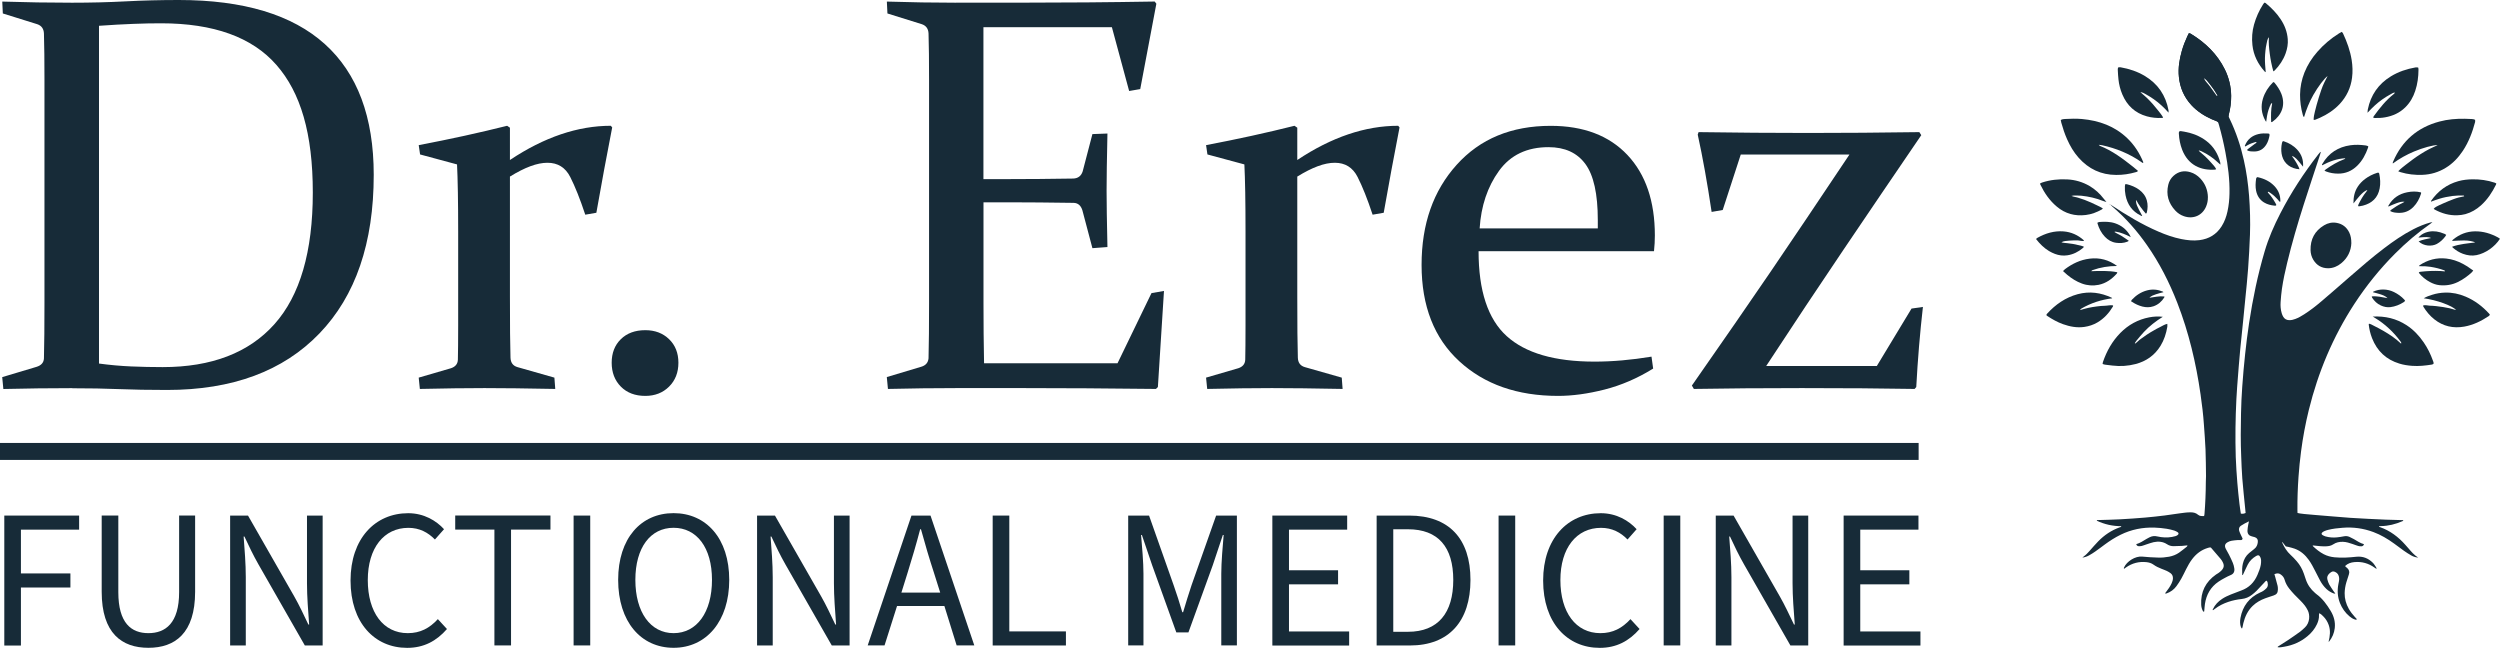 <svg width="250" height="65" viewBox="0 0 250 65" fill="none" xmlns="http://www.w3.org/2000/svg">
<path d="M191.863 44.295H0V45.992H191.863V44.295Z" fill="#172B38"/>
<path d="M7.23 38.815C4.986 38.815 2.692 38.843 0.335 38.9L0.221 37.712L3.643 36.688C4.127 36.541 4.377 36.258 4.394 35.834C4.411 35.099 4.428 34.273 4.434 33.363C4.446 32.452 4.446 31.445 4.446 30.337V7.941C4.446 7.002 4.446 6.153 4.434 5.401C4.423 4.649 4.411 3.965 4.394 3.359C4.377 2.879 4.155 2.568 3.728 2.421L0.283 1.346L0.226 0.158C2.618 0.232 4.941 0.271 7.201 0.271C9.052 0.271 10.84 0.226 12.565 0.136C14.285 0.045 16.055 0 17.872 0C24.351 0 29.225 1.47 32.482 4.406C35.739 7.341 37.373 11.702 37.373 17.482C37.373 24.291 35.563 29.585 31.941 33.346C28.32 37.112 23.241 38.996 16.704 38.996C14.905 38.996 13.305 38.968 11.899 38.911C10.492 38.854 8.938 38.826 7.23 38.826V38.815ZM9.9 36.355C10.993 36.502 12.064 36.598 13.112 36.643C14.159 36.688 15.213 36.711 16.266 36.711C21.157 36.711 24.887 35.28 27.443 32.418C30 29.556 31.281 25.168 31.281 19.258C31.281 13.347 30.068 9.258 27.637 6.487C25.211 3.716 21.362 2.33 16.101 2.33C15.27 2.33 14.347 2.347 13.334 2.387C12.326 2.426 11.181 2.488 9.9 2.579V36.355Z" fill="#172B38"/>
<path d="M41.877 14.512C44.974 13.924 47.924 13.279 50.714 12.578L50.993 12.77V16C54.42 13.715 57.785 12.578 61.082 12.578L61.219 12.742C60.684 15.485 60.154 18.33 59.636 21.276L58.526 21.469C58.008 19.902 57.507 18.647 57.023 17.697C56.538 16.746 55.781 16.277 54.745 16.277C53.709 16.277 52.49 16.735 50.993 17.657V29.613C50.993 32.486 51.01 34.539 51.05 35.772C51.067 36.27 51.3 36.581 51.744 36.711L55.44 37.763L55.525 38.894C52.633 38.837 50.275 38.809 48.447 38.809C46.62 38.809 44.468 38.837 41.985 38.894L41.871 37.763L45.094 36.824C45.538 36.677 45.771 36.394 45.788 35.97C45.806 35.178 45.817 34.047 45.817 32.571V23.154C45.817 20.151 45.777 17.917 45.703 16.441L42.008 15.445L41.871 14.507L41.877 14.512Z" fill="#172B38"/>
<path d="M64.533 33.018C65.495 33.018 66.287 33.317 66.907 33.917C67.528 34.516 67.841 35.303 67.841 36.275C67.841 37.248 67.528 38.045 66.907 38.662C66.287 39.278 65.495 39.59 64.533 39.59C63.514 39.59 62.7 39.284 62.085 38.662C61.475 38.045 61.168 37.248 61.168 36.275C61.168 35.303 61.475 34.511 62.085 33.917C62.694 33.317 63.514 33.018 64.533 33.018Z" fill="#172B38"/>
<path d="M95.559 0.266H102.318C106.468 0.266 110.853 0.232 115.47 0.153L115.636 0.373L114.024 8.908L112.914 9.1L111.189 2.72H98.343V17.911H100.871C102.802 17.911 104.948 17.894 107.322 17.855C107.806 17.838 108.12 17.595 108.268 17.137L109.241 13.409L110.744 13.353C110.688 15.932 110.659 17.838 110.659 19.071C110.659 20.304 110.688 22.147 110.744 24.704L109.241 24.817L108.239 21.033C108.091 20.552 107.801 20.304 107.379 20.287C104.971 20.253 102.79 20.23 100.848 20.23H98.349V30.28C98.349 32.322 98.366 34.341 98.406 36.326H111.752L115.146 29.313L116.398 29.093L115.789 38.702L115.596 38.894C110.796 38.837 106.366 38.809 102.306 38.809H95.69C93.446 38.809 91.146 38.837 88.794 38.894L88.681 37.706L92.103 36.682C92.564 36.552 92.814 36.27 92.854 35.828C92.871 35.093 92.888 34.267 92.894 33.357C92.906 32.446 92.906 31.44 92.906 30.331V7.94C92.906 7.002 92.906 6.153 92.894 5.401C92.883 4.649 92.871 3.965 92.854 3.359C92.837 2.879 92.615 2.568 92.188 2.421L88.743 1.346L88.686 0.158C91.078 0.232 93.378 0.271 95.582 0.271L95.559 0.266Z" fill="#172B38"/>
<path d="M120.612 14.512C123.71 13.924 126.659 13.279 129.449 12.578L129.728 12.77V16C133.156 13.715 136.521 12.578 139.818 12.578L139.954 12.742C139.419 15.485 138.89 18.33 138.371 21.276L137.261 21.469C136.743 19.902 136.242 18.647 135.758 17.697C135.274 16.746 134.517 16.277 133.48 16.277C132.444 16.277 131.226 16.735 129.728 17.657V29.613C129.728 32.486 129.745 34.539 129.785 35.772C129.802 36.27 130.036 36.581 130.48 36.711L134.175 37.763L134.26 38.894C131.368 38.837 129.011 38.809 127.183 38.809C125.355 38.809 123.203 38.837 120.72 38.894L120.606 37.763L123.829 36.824C124.273 36.677 124.507 36.394 124.524 35.97C124.541 35.178 124.552 34.047 124.552 32.571V23.154C124.552 20.151 124.512 17.917 124.438 16.441L120.743 15.445L120.606 14.507L120.612 14.512Z" fill="#172B38"/>
<path d="M165.315 36.858C163.738 37.836 162.115 38.532 160.452 38.956C158.784 39.38 157.235 39.59 155.812 39.59C151.735 39.59 148.438 38.436 145.927 36.123C143.416 33.815 142.158 30.603 142.158 26.497C142.158 22.391 143.331 19.071 145.671 16.475C148.011 13.879 151.143 12.584 155.066 12.584C158.351 12.584 160.908 13.556 162.741 15.496C164.569 17.436 165.486 20.123 165.486 23.544C165.486 24.059 165.457 24.585 165.4 25.117H147.857C147.857 29.076 148.791 31.904 150.664 33.606C152.538 35.308 155.464 36.162 159.45 36.162C161.227 36.162 163.128 35.998 165.15 35.664L165.315 36.852V36.858ZM159.78 22.832V22.006C159.78 19.393 159.365 17.521 158.539 16.401C157.713 15.276 156.484 14.716 154.849 14.716C152.691 14.716 151.04 15.508 149.896 17.091C148.751 18.675 148.108 20.592 147.965 22.837H159.78V22.832Z" fill="#172B38"/>
<path d="M169.181 38.566C172.329 34.058 174.954 30.264 177.05 27.187C179.145 24.11 181.776 20.202 184.947 15.451H174.077L172.272 21L171.162 21.192C170.735 18.319 170.274 15.745 169.773 13.46L169.858 13.212C173.639 13.268 177.289 13.296 180.813 13.296C184.338 13.296 188.079 13.268 191.933 13.212L192.127 13.517C189.44 17.459 186.86 21.248 184.4 24.896C181.935 28.544 179.339 32.447 176.617 36.603H187.68L191.153 30.857L192.292 30.693C191.996 33.289 191.774 35.959 191.626 38.702L191.461 38.894C188.255 38.837 184.492 38.809 180.176 38.809C176.247 38.809 172.648 38.837 169.386 38.894L169.192 38.56L169.181 38.566Z" fill="#172B38"/>
<path d="M0.43 51.557H7.912V52.965H2.092V57.343H7.041V58.751H2.092V64.554H0.43V51.568V51.557Z" fill="#172B38"/>
<path d="M10.169 59.175V51.551H11.832V59.215C11.832 62.325 13.138 63.315 14.841 63.315C16.543 63.315 17.912 62.325 17.912 59.215V51.551H19.512V59.175C19.512 63.332 17.493 64.78 14.841 64.78C12.188 64.78 10.169 63.332 10.169 59.175Z" fill="#172B38"/>
<path d="M23.018 51.557H24.8L29.432 59.656C29.93 60.527 30.382 61.5 30.834 62.45H30.914C30.817 61.104 30.699 59.679 30.699 58.333V51.563H32.265V64.548H30.484L25.852 56.449C25.354 55.578 24.885 54.605 24.444 53.655H24.364C24.46 54.962 24.579 56.364 24.579 57.716V64.548H23.013V51.563L23.018 51.557Z" fill="#172B38"/>
<path d="M35.054 58.05C35.054 53.87 37.508 51.32 40.817 51.32C42.4 51.32 43.628 52.072 44.403 52.92L43.492 53.95C42.796 53.237 41.948 52.784 40.839 52.784C38.402 52.784 36.779 54.786 36.779 58.01C36.779 61.234 38.323 63.315 40.777 63.315C42.027 63.315 42.955 62.818 43.786 61.913L44.697 62.902C43.645 64.107 42.378 64.786 40.715 64.786C37.469 64.786 35.054 62.292 35.054 58.056V58.05Z" fill="#172B38"/>
<path d="M49.441 52.959H45.522V51.551H55.046V52.959H51.104V64.542H49.441V52.959Z" fill="#172B38"/>
<path d="M57.36 51.557H59.023V64.543H57.36V51.557Z" fill="#172B38"/>
<path d="M61.816 57.987C61.816 53.831 64.096 51.314 67.359 51.314C70.622 51.314 72.924 53.847 72.924 57.987C72.924 62.127 70.628 64.78 67.359 64.78C64.09 64.78 61.816 62.167 61.816 57.987ZM71.199 57.987C71.199 54.758 69.672 52.779 67.359 52.779C65.046 52.779 63.536 54.758 63.536 57.987C63.536 61.217 65.04 63.315 67.359 63.315C69.678 63.315 71.199 61.239 71.199 57.987Z" fill="#172B38"/>
<path d="M75.712 51.557H77.494L82.126 59.656C82.623 60.527 83.076 61.5 83.528 62.45H83.608C83.511 61.104 83.393 59.679 83.393 58.333V51.563H84.959V64.548H83.178L78.546 56.449C78.048 55.578 77.579 54.605 77.137 53.655H77.058C77.154 54.962 77.273 56.364 77.273 57.716V64.548H75.707V51.563L75.712 51.557Z" fill="#172B38"/>
<path d="M91.152 51.557H93.052L97.43 64.543H95.665L94.438 60.6H89.704L88.454 64.543H86.769L91.147 51.557H91.152ZM90.14 59.26H94.02L93.403 57.303C92.928 55.855 92.51 54.43 92.097 52.926H92.017C91.622 54.43 91.203 55.855 90.751 57.303L90.14 59.26Z" fill="#172B38"/>
<path d="M99.268 51.557H100.931V63.14H106.592V64.548H99.268V51.563V51.557Z" fill="#172B38"/>
<path d="M112.825 51.557H114.906L117.36 58.508C117.677 59.419 117.954 60.25 118.231 61.223H118.31C118.605 60.255 118.848 59.419 119.159 58.508L121.613 51.557H123.689V64.543H122.128V57.377C122.128 56.229 122.269 54.623 122.366 53.497H122.286L121.274 56.529L118.842 63.242H117.632L115.217 56.529L114.188 53.497H114.108C114.204 54.628 114.346 56.229 114.346 57.377V64.543H112.819V51.557H112.825Z" fill="#172B38"/>
<path d="M127.235 51.557H134.717V52.965H128.898V57.026H133.807V58.434H128.898V63.146H134.915V64.554H127.235V51.568V51.557Z" fill="#172B38"/>
<path d="M137.664 51.557H140.91C144.909 51.557 147.047 53.876 147.047 57.993C147.047 62.111 144.909 64.548 140.99 64.548H137.664V51.563V51.557ZM140.792 63.179C143.823 63.179 145.327 61.279 145.327 57.993C145.327 54.707 143.823 52.926 140.792 52.926H139.327V63.179H140.792Z" fill="#172B38"/>
<path d="M149.858 51.557H151.521V64.543H149.858V51.557Z" fill="#172B38"/>
<path d="M154.314 58.05C154.314 53.87 156.769 51.32 160.078 51.32C161.661 51.32 162.888 52.072 163.663 52.92L162.753 53.95C162.063 53.237 161.209 52.784 160.1 52.784C157.663 52.784 156.039 54.786 156.039 58.01C156.039 61.234 157.583 63.315 160.038 63.315C161.288 63.315 162.215 62.818 163.047 61.913L163.957 62.902C162.905 64.107 161.639 64.786 159.976 64.786C156.729 64.786 154.314 62.292 154.314 58.056V58.05Z" fill="#172B38"/>
<path d="M166.367 51.557H168.029V64.543H166.367V51.557Z" fill="#172B38"/>
<path d="M171.576 51.557H173.357L177.989 59.656C178.487 60.527 178.939 61.5 179.397 62.45H179.477C179.375 61.104 179.256 59.679 179.256 58.333V51.563H180.823V64.548H179.041L174.409 56.449C173.911 55.578 173.436 54.605 173.001 53.655H172.922C173.024 54.962 173.142 56.364 173.142 57.716V64.548H171.576V51.563V51.557Z" fill="#172B38"/>
<path d="M184.363 51.557H191.846V52.965H186.026V57.026H190.935V58.434H186.026V63.146H192.044V64.554H184.363V51.568V51.557Z" fill="#172B38"/>
<g clip-path="url(#clip0_235_2)">
<path d="M230.105 45.144C230.287 43.745 230.546 42.361 230.882 40.994C231.813 37.215 233.298 33.678 235.423 30.413C236.617 28.583 237.98 26.889 239.524 25.345C240.609 24.26 241.776 23.261 243.038 22.38C243.097 22.339 243.147 22.289 243.243 22.212C243.152 22.225 243.111 22.23 243.07 22.239C242.462 22.402 241.88 22.643 241.317 22.934C240.286 23.465 239.337 24.123 238.415 24.823C237.217 25.731 236.081 26.716 234.946 27.706C234.033 28.501 233.125 29.296 232.203 30.081C231.636 30.567 231.05 31.026 230.419 31.43C230.137 31.612 229.846 31.78 229.529 31.898C229.333 31.975 229.129 32.02 228.916 32.016C228.666 32.011 228.466 31.902 228.334 31.694C228.266 31.58 228.207 31.453 228.171 31.321C228.062 30.953 228.035 30.572 228.062 30.195C228.094 29.754 228.13 29.314 228.193 28.878C228.321 28.006 228.507 27.143 228.716 26.285C229.188 24.332 229.751 22.407 230.36 20.495C230.895 18.815 231.459 17.139 232.008 15.464C232.035 15.377 232.058 15.287 232.085 15.187C232.049 15.205 232.026 15.205 232.013 15.218C231.949 15.291 231.89 15.364 231.831 15.436C230.387 17.294 229.106 19.255 228.03 21.344C227.403 22.561 226.854 23.81 226.468 25.127C225.773 27.479 225.278 29.877 224.91 32.297C224.756 33.328 224.624 34.359 224.515 35.395C224.397 36.48 224.302 37.57 224.225 38.66C224.161 39.554 224.12 40.444 224.102 41.339C224.07 42.769 224.057 44.2 224.12 45.63C224.152 46.366 224.17 47.106 224.229 47.837C224.306 48.836 224.42 49.826 224.515 50.821C224.529 50.98 224.542 51.134 224.561 51.297C224.402 51.37 224.256 51.397 224.084 51.361C224.034 51.02 223.979 50.689 223.943 50.357C223.866 49.667 223.789 48.977 223.734 48.287C223.671 47.428 223.602 46.57 223.575 45.707C223.516 43.773 223.543 41.838 223.639 39.904C223.661 39.495 223.684 39.086 223.716 38.678C223.766 37.996 223.82 37.315 223.875 36.634C223.925 36.062 223.97 35.485 224.025 34.909C224.116 33.978 224.215 33.047 224.311 32.116C224.383 31.394 224.456 30.672 224.524 29.95C224.624 28.923 224.738 27.897 224.81 26.871C224.892 25.74 224.956 24.605 224.997 23.47C225.042 22.166 225.006 20.863 224.906 19.56C224.81 18.365 224.647 17.18 224.383 16.009C224.066 14.587 223.607 13.216 222.976 11.903C222.958 11.867 222.939 11.826 222.921 11.79C222.858 11.667 222.853 11.558 222.885 11.431C223.044 10.827 223.121 10.219 223.117 9.592C223.107 8.661 222.894 7.78 222.485 6.949C221.722 5.401 220.528 4.256 219.07 3.371C219.02 3.343 218.957 3.334 218.889 3.316C218.83 3.434 218.78 3.534 218.73 3.639C218.512 4.106 218.326 4.588 218.185 5.083C217.94 5.936 217.799 6.804 217.89 7.698C217.999 8.77 218.403 9.705 219.129 10.5C219.702 11.122 220.396 11.572 221.159 11.917C221.323 11.99 221.486 12.058 221.654 12.117C221.768 12.158 221.827 12.23 221.854 12.339C221.863 12.38 221.872 12.421 221.886 12.462C221.89 12.476 221.895 12.494 221.9 12.507C222.154 13.406 222.367 14.306 222.54 15.223C222.799 16.585 222.98 17.961 222.949 19.355C222.939 19.959 222.876 20.554 222.749 21.14C222.635 21.667 222.454 22.171 222.163 22.629C221.645 23.447 220.896 23.892 219.942 24.015C219.329 24.092 218.725 24.024 218.126 23.905C217.34 23.747 216.591 23.483 215.855 23.165C214.189 22.448 212.64 21.512 211.133 20.513C211.11 20.5 211.092 20.477 211.078 20.454C211.078 20.482 211.078 20.504 211.087 20.518C211.142 20.581 211.205 20.636 211.269 20.69C212.577 21.812 213.707 23.093 214.693 24.505C215.951 26.303 216.941 28.251 217.735 30.295C218.884 33.251 219.606 36.312 220.056 39.441C220.201 40.449 220.324 41.461 220.392 42.479C220.446 43.296 220.519 44.113 220.551 44.931C220.587 45.821 220.587 46.715 220.601 47.61C220.601 47.81 220.583 48.01 220.583 48.209C220.578 49.286 220.533 50.353 220.446 51.425C220.437 51.484 220.424 51.543 220.41 51.606C220.188 51.611 219.974 51.624 219.802 51.474C219.597 51.297 219.366 51.238 219.102 51.234C218.721 51.225 218.344 51.284 217.971 51.334C217.472 51.406 216.972 51.484 216.473 51.547C215.824 51.624 215.179 51.702 214.529 51.756C213.68 51.829 212.831 51.888 211.982 51.933C211.255 51.974 210.533 51.983 209.807 52.006C209.761 52.006 209.698 51.979 209.675 52.069C210.451 52.437 211.269 52.619 212.141 52.619C212.095 52.719 212.014 52.719 211.95 52.742C211.133 53.037 210.433 53.509 209.829 54.127C209.53 54.435 209.248 54.762 208.962 55.085C208.785 55.28 208.612 55.475 208.394 55.63C208.349 55.661 208.308 55.698 208.235 55.761C208.512 55.72 208.73 55.643 208.93 55.525C209.13 55.412 209.33 55.289 209.516 55.157C209.843 54.93 210.161 54.685 210.483 54.449C210.983 54.081 211.505 53.745 212.063 53.473C213.131 52.946 214.266 52.723 215.451 52.76C215.86 52.769 216.269 52.819 216.673 52.878C216.927 52.914 217.186 52.987 217.436 53.059C217.554 53.096 217.667 53.159 217.772 53.227C217.89 53.305 217.876 53.427 217.758 53.509C217.699 53.55 217.631 53.586 217.563 53.609C217.44 53.645 217.318 53.672 217.195 53.695C216.7 53.781 216.21 53.754 215.724 53.641C215.442 53.572 215.183 53.609 214.933 53.74C214.838 53.791 214.747 53.836 214.656 53.89C214.325 54.09 214.003 54.308 213.621 54.417C213.667 54.562 213.766 54.617 213.884 54.621C213.984 54.621 214.093 54.617 214.193 54.59C214.348 54.549 214.493 54.49 214.643 54.44C214.884 54.363 215.12 54.272 215.365 54.217C215.833 54.117 216.291 54.154 216.7 54.422C216.904 54.558 217.122 54.617 217.354 54.617C217.635 54.617 217.922 54.603 218.203 54.59C218.367 54.581 218.535 54.558 218.703 54.54C218.716 54.54 218.725 54.54 218.734 54.549C218.743 54.558 218.739 54.567 218.743 54.59C218.725 54.617 218.703 54.653 218.671 54.676C218.416 54.876 218.167 55.085 217.899 55.271C217.604 55.475 217.268 55.602 216.913 55.67C216.536 55.739 216.16 55.775 215.783 55.757C215.265 55.739 214.752 55.716 214.239 55.661C213.517 55.584 212.667 56.156 212.413 56.733C212.4 56.774 212.35 56.819 212.413 56.878C212.472 56.837 212.531 56.792 212.59 56.751C213.208 56.315 213.894 56.134 214.647 56.215C214.897 56.243 215.142 56.311 215.351 56.465C215.601 56.647 215.873 56.769 216.16 56.883C216.337 56.956 216.514 57.015 216.686 57.096C216.818 57.16 216.95 57.237 217.063 57.323C217.222 57.446 217.295 57.614 217.295 57.818C217.29 58 217.24 58.168 217.163 58.332C217.013 58.658 216.8 58.949 216.582 59.231C216.555 59.263 216.5 59.294 216.546 59.367C216.586 59.358 216.627 59.353 216.664 59.34C217.063 59.199 217.39 58.958 217.64 58.622C217.822 58.382 217.985 58.118 218.135 57.855C218.308 57.555 218.448 57.237 218.607 56.928C218.789 56.57 218.98 56.22 219.225 55.902C219.624 55.38 220.124 54.994 220.76 54.799C220.86 54.767 220.955 54.73 221.087 54.753C221.414 55.13 221.75 55.516 222.081 55.911C222.154 55.997 222.213 56.102 222.267 56.202C222.435 56.524 222.408 56.769 222.158 57.037C222.068 57.137 221.954 57.219 221.845 57.301C221.768 57.355 221.682 57.396 221.604 57.451C220.555 58.186 220.056 59.194 220.119 60.475C220.133 60.688 220.178 60.888 220.278 61.079C220.297 61.12 220.319 61.179 220.41 61.165C220.415 61.133 220.428 61.097 220.428 61.061C220.451 60.843 220.46 60.62 220.492 60.402C220.633 59.462 221.064 58.695 221.863 58.159C222.063 58.023 222.272 57.905 222.485 57.791C222.681 57.687 222.876 57.582 223.08 57.501C223.353 57.392 223.48 57.164 223.43 56.837C223.403 56.651 223.357 56.465 223.285 56.293C223.171 56.011 223.035 55.739 222.899 55.466C222.799 55.271 222.681 55.08 222.581 54.885C222.426 54.576 222.494 54.358 222.799 54.204C222.908 54.145 223.03 54.099 223.153 54.077C223.348 54.04 223.548 54.027 223.748 54.008C223.861 53.999 223.979 54.008 224.093 54.008C224.175 54.008 224.234 53.972 224.261 53.854C224.211 53.759 224.152 53.636 224.097 53.513C224.034 53.368 223.957 53.227 223.916 53.078C223.861 52.873 223.92 52.687 224.093 52.573C224.338 52.41 224.597 52.278 224.897 52.133C224.865 52.269 224.838 52.369 224.824 52.469C224.797 52.664 224.747 52.859 224.747 53.059C224.738 53.4 224.915 53.572 225.178 53.636C225.283 53.659 225.383 53.681 225.482 53.718C225.714 53.8 225.809 53.959 225.782 54.208C225.755 54.494 225.646 54.73 225.41 54.908C225.237 55.035 225.074 55.166 224.915 55.303C224.583 55.584 224.383 55.947 224.284 56.37C224.202 56.71 224.206 57.06 224.22 57.405C224.22 57.441 224.202 57.492 224.275 57.514C224.311 57.441 224.343 57.369 224.379 57.296C224.511 57.019 224.629 56.742 224.769 56.47C224.96 56.097 225.251 55.811 225.614 55.598C225.818 55.48 225.937 55.511 226.036 55.73C226.077 55.825 226.109 55.934 226.109 56.034C226.114 56.179 226.105 56.329 226.082 56.474C226.018 56.828 225.887 57.155 225.746 57.487C225.423 58.241 224.897 58.777 224.116 59.054C224.034 59.081 223.957 59.113 223.879 59.144C223.616 59.244 223.348 59.344 223.085 59.449C222.78 59.571 222.485 59.708 222.213 59.889C221.818 60.148 221.5 60.475 221.296 60.906C221.277 60.938 221.237 60.974 221.296 61.024C221.359 60.979 221.427 60.934 221.491 60.884C221.895 60.575 222.345 60.352 222.826 60.189C223.266 60.039 223.72 59.948 224.179 59.898C224.561 59.857 224.892 59.712 225.187 59.485C225.355 59.358 225.514 59.222 225.664 59.072C225.923 58.808 226.168 58.536 226.422 58.268C226.491 58.195 226.545 58.1 226.663 58.064C226.763 58.173 226.781 58.304 226.786 58.441C226.79 58.581 226.745 58.718 226.65 58.818C226.55 58.922 226.436 59.017 226.313 59.099C226.223 59.167 226.109 59.203 226.005 59.253C224.91 59.758 224.265 60.616 224.047 61.792C223.993 62.101 223.984 62.423 224.097 62.727C224.116 62.768 224.152 62.804 224.197 62.864C224.225 62.791 224.243 62.759 224.252 62.718C224.284 62.587 224.302 62.45 224.334 62.319C224.497 61.66 224.774 61.07 225.264 60.593C225.628 60.243 226.055 60.003 226.522 59.83C226.795 59.726 227.081 59.644 227.358 59.549C227.662 59.444 227.78 59.29 227.789 58.967C227.794 58.84 227.789 58.713 227.762 58.59C227.689 58.282 227.599 57.982 227.517 57.678C227.49 57.587 227.467 57.501 227.44 57.414C227.726 57.305 227.885 57.31 228.08 57.451C228.262 57.582 228.398 57.746 228.461 57.973C228.552 58.3 228.716 58.599 228.925 58.863C229.088 59.067 229.261 59.267 229.442 59.458C229.638 59.662 229.846 59.857 230.042 60.062C230.196 60.221 230.35 60.38 230.482 60.557C230.596 60.706 230.691 60.87 230.777 61.038C231.004 61.483 231.004 62.273 230.482 62.755C230.332 62.891 230.192 63.036 230.033 63.154C229.628 63.449 229.211 63.736 228.793 64.017C228.489 64.221 228.171 64.412 227.862 64.612C227.821 64.635 227.762 64.653 227.771 64.725C227.994 64.757 228.207 64.707 228.425 64.671C229.292 64.526 230.073 64.185 230.75 63.617C231.15 63.286 231.477 62.891 231.699 62.414C231.826 62.133 231.913 61.842 231.899 61.529C231.894 61.469 231.904 61.41 231.908 61.324C232.094 61.388 232.208 61.515 232.321 61.628C232.571 61.874 232.753 62.169 232.871 62.5C233.066 63.054 233.002 63.613 232.857 64.176C232.889 64.162 232.903 64.162 232.907 64.158C233.225 63.763 233.416 63.318 233.475 62.814C233.547 62.196 233.388 61.624 233.071 61.097C232.689 60.466 232.262 59.866 231.654 59.421C231.604 59.385 231.558 59.34 231.508 59.299C231.068 58.922 230.746 58.463 230.568 57.905C230.514 57.728 230.45 57.546 230.387 57.369C230.228 56.91 229.992 56.488 229.669 56.12C229.474 55.898 229.274 55.68 229.056 55.484C228.679 55.144 228.43 54.721 228.221 54.272C228.212 54.258 228.225 54.24 228.225 54.19C228.352 54.354 228.466 54.499 228.579 54.64C228.684 54.662 228.779 54.676 228.87 54.699C229.074 54.753 229.279 54.799 229.474 54.871C230.069 55.089 230.519 55.489 230.882 55.997C231.136 56.352 231.331 56.733 231.527 57.119C231.686 57.441 231.845 57.759 232.017 58.073C232.185 58.377 232.389 58.658 232.644 58.899C232.862 59.103 233.111 59.253 233.393 59.353C233.429 59.362 233.47 59.362 233.538 59.362C233.457 59.253 233.393 59.172 233.334 59.085C233.198 58.877 233.048 58.672 232.925 58.45C232.839 58.295 232.785 58.123 232.739 57.95C232.68 57.732 232.753 57.532 232.912 57.373C232.966 57.314 233.039 57.269 233.107 57.219C233.239 57.119 233.375 57.128 233.52 57.196C233.779 57.314 233.888 57.528 233.915 57.796C233.933 58.009 233.879 58.214 233.838 58.418C233.715 59.063 233.756 59.694 233.997 60.307C234.206 60.825 234.515 61.27 234.942 61.628C235.105 61.765 235.278 61.883 235.482 61.946C235.546 61.969 235.618 62.005 235.691 61.919C235.618 61.842 235.546 61.765 235.477 61.687C235.25 61.438 235.046 61.174 234.878 60.879C234.606 60.393 234.456 59.876 234.465 59.312C234.474 58.94 234.533 58.581 234.637 58.227C234.714 57.964 234.796 57.705 234.887 57.446C234.978 57.183 234.91 56.974 234.71 56.792C234.646 56.733 234.551 56.697 234.515 56.597C234.774 56.343 235.091 56.243 235.432 56.211C236.186 56.138 236.867 56.334 237.48 56.779C237.525 56.815 237.575 56.842 237.657 56.901C237.634 56.815 237.639 56.769 237.616 56.738C237.507 56.579 237.416 56.411 237.285 56.279C236.831 55.829 236.295 55.607 235.632 55.675C234.914 55.752 234.188 55.802 233.461 55.73C233.08 55.693 232.716 55.598 232.376 55.421C231.972 55.212 231.622 54.926 231.291 54.617C231.281 54.608 231.281 54.581 231.268 54.544C231.313 54.549 231.35 54.553 231.386 54.553C231.795 54.599 232.199 54.649 232.612 54.631C232.866 54.621 233.107 54.581 233.329 54.431C233.616 54.236 233.943 54.172 234.288 54.181C234.628 54.19 234.946 54.294 235.264 54.404C235.45 54.467 235.636 54.544 235.827 54.599C235.922 54.631 236.031 54.631 236.136 54.631C236.258 54.626 236.358 54.567 236.399 54.417C236.027 54.322 235.718 54.104 235.391 53.913C235.246 53.831 235.096 53.754 234.942 53.686C234.764 53.609 234.583 53.591 234.388 53.632C234.16 53.681 233.933 53.709 233.702 53.736C233.316 53.777 232.925 53.745 232.548 53.641C232.439 53.609 232.33 53.554 232.235 53.495C232.14 53.432 232.135 53.327 232.217 53.255C232.28 53.2 232.349 53.15 232.426 53.118C232.548 53.064 232.68 53.019 232.812 52.987C233.28 52.869 233.761 52.814 234.242 52.778C235.305 52.691 236.34 52.832 237.339 53.205C238.084 53.482 238.761 53.886 239.401 54.349C239.732 54.585 240.055 54.839 240.391 55.076C240.622 55.239 240.863 55.394 241.108 55.534C241.308 55.652 241.526 55.73 241.817 55.761C241.399 55.493 241.127 55.162 240.845 54.835C240.741 54.717 240.636 54.599 240.532 54.481C239.832 53.691 239.01 53.068 238.002 52.714C237.966 52.701 237.893 52.705 237.911 52.61H238.098C238.842 52.596 239.551 52.419 240.232 52.124C240.277 52.106 240.341 52.101 240.318 52.015C239.737 51.997 239.147 51.988 238.561 51.965C237.97 51.947 237.38 51.915 236.794 51.883C236.209 51.856 235.618 51.824 235.032 51.783C234.442 51.742 233.856 51.693 233.27 51.642C232.685 51.597 232.099 51.538 231.513 51.497C230.782 51.447 229.919 51.356 229.751 51.297C229.751 51.202 229.742 51.098 229.742 50.993C229.733 49.885 229.774 48.786 229.851 47.683C229.91 46.834 229.996 45.989 230.105 45.144ZM220.465 7.753C220.814 8.148 221.137 8.566 221.423 9.011C221.427 9.015 221.427 9.024 221.436 9.029C221.523 9.17 221.613 9.315 221.695 9.46L221.745 9.601C221.668 9.61 221.645 9.547 221.609 9.497C221.4 9.211 221.196 8.915 220.982 8.629C220.873 8.479 220.746 8.334 220.623 8.193C220.528 8.084 220.46 7.98 220.401 7.835C220.387 7.789 220.369 7.739 220.351 7.685C220.401 7.712 220.442 7.726 220.465 7.753ZM211.051 20.422C211.051 20.422 211.069 20.445 211.078 20.454V20.404L211.051 20.422Z" fill="#172B38"/>
<path d="M232.776 7.589C232.417 7.844 231.795 8.684 231.336 9.488C230.941 10.182 230.641 10.918 230.405 11.708C230.31 11.64 230.296 11.558 230.278 11.481C230.092 10.818 230.001 10.146 230.006 9.46C230.015 8.693 230.164 7.962 230.446 7.249C230.755 6.481 231.195 5.796 231.74 5.174C232.367 4.456 233.089 3.848 233.893 3.344C233.979 3.289 234.074 3.239 234.179 3.185C234.224 3.239 234.27 3.28 234.297 3.33C234.701 4.188 235.019 5.074 235.169 6.014C235.26 6.599 235.282 7.19 235.205 7.771C235.078 8.779 234.66 9.66 233.965 10.405C233.402 11.004 232.73 11.445 231.985 11.781C231.84 11.844 231.695 11.903 231.55 11.963C231.495 11.985 231.431 11.99 231.372 12.003C231.35 11.758 231.381 11.554 231.663 10.487C231.799 9.978 231.963 9.483 232.131 8.984C232.294 8.498 232.526 8.039 232.771 7.58V7.589H232.776Z" fill="#172B38"/>
<path d="M206.074 12.003C206.228 11.912 206.364 11.908 206.501 11.899C207.059 11.867 207.613 11.853 208.172 11.899C209.902 12.053 211.469 12.607 212.745 13.838C213.444 14.51 213.953 15.314 214.325 16.208C214.334 16.227 214.325 16.249 214.325 16.272C214.234 16.317 214.189 16.24 214.134 16.204C213.539 15.781 212.904 15.441 212.236 15.159C211.587 14.887 210.915 14.678 210.229 14.528C210.129 14.505 210.024 14.501 209.875 14.483C209.938 14.542 209.961 14.573 209.993 14.587C211.223 15.069 212.263 15.854 213.285 16.662C213.458 16.799 213.621 16.944 213.794 17.085C213.744 17.189 213.653 17.194 213.58 17.216C212.94 17.403 212.29 17.498 211.623 17.493C210.102 17.489 208.857 16.894 207.854 15.763C207.368 15.214 207.005 14.592 206.709 13.924C206.469 13.388 206.287 12.83 206.128 12.262C206.106 12.18 206.096 12.099 206.078 12.008H206.074V12.003Z" fill="#172B38"/>
<path d="M239.823 17.126C240.06 16.871 240.314 16.685 240.559 16.49C240.809 16.295 241.059 16.104 241.313 15.918C241.558 15.741 241.812 15.563 242.067 15.405C242.335 15.237 242.603 15.073 242.884 14.928C243.161 14.783 243.447 14.66 243.77 14.51C243.311 14.496 242.285 14.783 241.408 15.15C240.659 15.464 239.955 15.854 239.283 16.349C239.26 16.258 239.297 16.199 239.324 16.136C240.218 14.056 241.767 12.734 243.951 12.153C244.778 11.931 245.627 11.863 246.481 11.876C246.712 11.876 246.944 11.89 247.175 11.903C247.239 11.903 247.303 11.912 247.362 11.926C247.412 11.935 247.457 11.963 247.511 11.981C247.511 12.062 247.525 12.14 247.511 12.203C247.239 13.225 246.871 14.201 246.281 15.091C245.827 15.772 245.273 16.358 244.569 16.785C243.856 17.221 243.079 17.453 242.244 17.484C241.504 17.512 240.777 17.434 240.069 17.221C240.028 17.207 239.987 17.194 239.951 17.18C239.923 17.171 239.892 17.153 239.823 17.126Z" fill="#172B38"/>
<path d="M237.258 31.657C238.529 31.589 239.637 31.861 240.65 32.515C241.349 32.97 241.908 33.56 242.375 34.246C242.761 34.813 243.066 35.422 243.293 36.071C243.324 36.166 243.388 36.262 243.347 36.389C243.302 36.412 243.247 36.448 243.188 36.457C242.534 36.562 241.876 36.634 241.213 36.584C240.786 36.553 240.359 36.489 239.946 36.362C238.62 35.962 237.712 35.108 237.208 33.823C237.035 33.383 236.926 32.924 236.872 32.452C236.872 32.434 236.881 32.411 236.894 32.37C237.071 32.393 237.217 32.497 237.371 32.57C237.544 32.652 237.707 32.742 237.875 32.829C238.034 32.915 238.188 33.001 238.343 33.088C238.497 33.178 238.652 33.269 238.802 33.365C238.951 33.46 239.101 33.56 239.247 33.66C239.401 33.769 239.551 33.882 239.696 34.005C239.832 34.114 239.964 34.236 240.109 34.364C240.155 34.25 240.087 34.2 240.05 34.146C239.71 33.678 239.324 33.247 238.897 32.852C238.466 32.447 237.998 32.093 237.489 31.789C237.435 31.757 237.385 31.721 237.262 31.644V31.657H237.258Z" fill="#172B38"/>
<path d="M216.278 31.68C215.587 32.116 214.947 32.602 214.393 33.197C214.125 33.478 213.885 33.782 213.635 34.082C213.58 34.146 213.539 34.218 213.494 34.291C213.485 34.305 213.494 34.327 213.494 34.373C213.717 34.232 213.871 34.032 214.075 33.896C214.284 33.751 214.484 33.601 214.693 33.46C214.911 33.315 215.138 33.178 215.365 33.051C215.583 32.924 215.805 32.801 216.032 32.693C216.255 32.584 216.464 32.438 216.732 32.384C216.732 32.493 216.745 32.588 216.732 32.679C216.618 33.36 216.409 34.005 216.046 34.595C215.46 35.535 214.62 36.126 213.562 36.403C212.804 36.602 212.032 36.652 211.251 36.557C211.001 36.525 210.751 36.502 210.501 36.466C210.42 36.457 210.347 36.421 210.261 36.398C210.274 36.316 210.274 36.253 210.297 36.194C210.669 35.104 211.223 34.123 212.032 33.297C212.836 32.479 213.798 31.952 214.924 31.734C215.369 31.648 215.819 31.625 216.287 31.68H216.278Z" fill="#172B38"/>
<path d="M227.335 7.135C227.167 6.536 227.054 5.973 226.981 5.401C226.908 4.842 226.84 4.288 226.895 3.716C226.718 3.916 226.709 4.161 226.654 4.388C226.6 4.61 226.568 4.842 226.545 5.074C226.518 5.314 226.5 5.555 226.495 5.796C226.491 6.027 226.495 6.259 226.513 6.486C226.527 6.722 226.55 6.954 226.572 7.217C226.518 7.185 226.486 7.176 226.468 7.153C225.791 6.395 225.351 5.523 225.242 4.51C225.165 3.816 225.215 3.125 225.405 2.449C225.605 1.736 225.905 1.068 226.304 0.442C226.332 0.396 226.363 0.355 226.395 0.315C226.409 0.296 226.427 0.287 226.459 0.26C226.495 0.278 226.545 0.287 226.581 0.319C227.149 0.791 227.667 1.314 228.075 1.936C228.471 2.535 228.716 3.184 228.775 3.902C228.816 4.392 228.729 4.865 228.566 5.328C228.334 5.982 227.953 6.545 227.471 7.044C227.444 7.072 227.408 7.09 227.335 7.14V7.135Z" fill="#172B38"/>
<path d="M207.981 31.012C208.313 30.922 208.572 30.844 208.835 30.785C209.112 30.726 209.393 30.681 209.675 30.645C209.948 30.608 210.22 30.581 210.492 30.576C210.76 30.572 211.028 30.486 211.31 30.54C211.31 30.581 211.31 30.617 211.301 30.64C210.906 31.299 210.402 31.857 209.734 32.248C209.33 32.484 208.899 32.624 208.431 32.693C207.691 32.797 206.987 32.661 206.296 32.416C205.738 32.216 205.229 31.925 204.734 31.603C204.698 31.58 204.671 31.548 204.63 31.507C204.653 31.462 204.671 31.412 204.703 31.376C205.547 30.449 206.546 29.75 207.772 29.418C208.953 29.101 210.084 29.259 211.174 29.773C211.187 29.782 211.196 29.804 211.219 29.832C210.12 29.968 209.089 30.304 208.136 30.858C208.099 30.881 208.072 30.922 207.99 31.008H207.981V31.012Z" fill="#172B38"/>
<path d="M242.371 29.827C242.666 29.655 242.934 29.568 243.202 29.482C243.624 29.346 244.056 29.273 244.501 29.26C245.214 29.237 245.899 29.382 246.553 29.659C247.471 30.045 248.243 30.631 248.91 31.362C248.937 31.394 248.956 31.43 248.992 31.48C248.951 31.526 248.915 31.58 248.869 31.612C248.12 32.111 247.321 32.502 246.426 32.661C245.327 32.856 244.319 32.634 243.434 31.934C242.993 31.585 242.639 31.158 242.344 30.681C242.326 30.649 242.317 30.608 242.298 30.554C242.53 30.472 242.748 30.558 242.961 30.567C243.179 30.572 243.402 30.59 243.62 30.613C243.851 30.636 244.078 30.667 244.306 30.704C244.523 30.74 244.737 30.785 244.955 30.826C245.168 30.867 245.364 30.962 245.618 30.999C245.196 30.554 243.665 30.004 242.376 29.827H242.371Z" fill="#172B38"/>
<path d="M249.628 18.343C249.614 18.402 249.614 18.438 249.601 18.461C249.215 19.242 248.747 19.955 248.093 20.541C247.639 20.945 247.13 21.249 246.54 21.413C246.276 21.485 246.008 21.517 245.731 21.526C244.932 21.558 244.197 21.344 243.497 20.972C243.461 20.954 243.429 20.927 243.393 20.904C243.384 20.904 243.384 20.886 243.375 20.877C243.493 20.731 243.597 20.663 244.31 20.345C244.655 20.191 245.005 20.05 245.359 19.914C245.7 19.782 246.054 19.696 246.413 19.632C246.417 19.551 246.367 19.555 246.331 19.555C245.972 19.546 245.618 19.551 245.264 19.596C244.814 19.655 244.374 19.741 243.942 19.873C243.661 19.959 243.388 20.064 243.098 20.168C243.098 20.141 243.098 20.109 243.107 20.087C243.788 19.115 244.682 18.438 245.836 18.116C246.295 17.988 246.762 17.939 247.235 17.93C247.998 17.92 248.742 18.025 249.464 18.265C249.514 18.284 249.56 18.306 249.623 18.338H249.628V18.343Z" fill="#172B38"/>
<path d="M210.633 20.195C210.524 20.164 210.41 20.141 210.306 20.096C209.611 19.814 208.884 19.651 208.144 19.573C207.885 19.546 207.617 19.555 207.359 19.555C207.309 19.555 207.259 19.569 207.141 19.591C207.409 19.701 207.627 19.705 207.831 19.778C208.04 19.85 208.249 19.909 208.458 19.987C208.676 20.068 208.889 20.159 209.098 20.25C209.298 20.341 209.498 20.432 209.697 20.532C209.893 20.627 210.097 20.713 210.288 20.854C210.242 20.895 210.215 20.927 210.183 20.945C209.684 21.226 209.152 21.431 208.585 21.499C207.499 21.635 206.523 21.372 205.678 20.659C204.956 20.055 204.439 19.296 204.03 18.452C204.016 18.424 204.016 18.393 204.007 18.343C204.071 18.316 204.134 18.279 204.198 18.256C205.015 17.984 205.856 17.898 206.714 17.939C207.518 17.979 208.262 18.197 208.957 18.602C209.516 18.928 209.983 19.364 210.378 19.878C210.46 19.987 210.551 20.087 210.637 20.191L210.646 20.182L210.633 20.195Z" fill="#172B38"/>
<path d="M214.053 9.229C214.316 9.46 214.534 9.637 214.734 9.833C214.929 10.023 215.115 10.223 215.297 10.428C215.483 10.641 215.665 10.859 215.837 11.082C216.005 11.295 216.178 11.504 216.305 11.735C216.264 11.817 216.205 11.794 216.16 11.794C215.665 11.817 215.174 11.767 214.693 11.636C213.508 11.309 212.699 10.555 212.227 9.429C212.027 8.952 211.9 8.452 211.846 7.939C211.814 7.648 211.796 7.353 211.782 7.058C211.777 6.958 211.759 6.849 211.836 6.731C211.905 6.731 211.991 6.718 212.068 6.731C212.922 6.881 213.735 7.149 214.484 7.598C215.796 8.384 216.577 9.542 216.854 11.041C216.863 11.095 216.854 11.154 216.854 11.263C216.714 11.113 216.609 11 216.505 10.886C216.387 10.768 216.269 10.65 216.141 10.537C216.023 10.432 215.905 10.328 215.783 10.228C215.651 10.123 215.515 10.023 215.379 9.924C215.251 9.833 215.12 9.746 214.983 9.66C214.843 9.574 214.697 9.488 214.548 9.406C214.411 9.333 214.284 9.242 214.053 9.215V9.229Z" fill="#172B38"/>
<path d="M221.886 12.462C221.873 12.421 221.864 12.38 221.854 12.339C221.827 12.23 221.768 12.158 221.655 12.117C221.487 12.058 221.323 11.99 221.16 11.917C220.397 11.572 219.702 11.122 219.13 10.5C218.403 9.705 217.999 8.77 217.89 7.698C217.799 6.804 217.94 5.936 218.185 5.083C218.326 4.588 218.512 4.106 218.73 3.639C218.78 3.534 218.83 3.434 218.889 3.316C218.957 3.334 219.021 3.343 219.071 3.371C220.528 4.256 221.723 5.401 222.486 6.949C222.894 7.78 223.108 8.661 223.117 9.592C223.117 10.219 223.044 10.827 222.885 11.431C222.853 11.558 222.858 11.667 222.922 11.79C222.94 11.826 222.849 11.636 222.867 11.672C222.885 11.622 222.853 11.708 222.867 11.672C222.695 11.349 222.713 11.395 222.667 11.327C222.572 11.1 222.481 10.877 222.372 10.655C222.272 10.45 222.172 10.246 222.068 10.046C221.95 9.837 221.823 9.628 221.696 9.424C221.614 9.288 221.523 9.161 221.437 9.029C221.428 9.024 221.428 9.015 221.423 9.011C221.387 8.961 221.355 8.915 221.319 8.865C221.178 8.675 221.033 8.484 220.883 8.298C220.755 8.143 220.642 7.975 220.401 7.835C220.379 7.821 220.356 7.812 220.333 7.798V7.821C220.551 8.275 220.742 8.629 220.901 9.002C221.055 9.365 221.196 9.737 221.328 10.119C221.459 10.509 221.582 10.909 221.691 11.309" fill="#172B38"/>
<path d="M241.83 6.763C241.83 6.831 241.849 6.904 241.849 6.972C241.844 7.689 241.753 8.398 241.526 9.079C241.322 9.706 241.004 10.269 240.527 10.736C239.959 11.295 239.274 11.599 238.497 11.735C238.166 11.794 237.83 11.808 237.494 11.799C237.444 11.799 237.389 11.79 237.348 11.785C237.307 11.704 237.353 11.654 237.389 11.604C237.98 10.795 238.597 10.014 239.392 9.392C239.424 9.365 239.451 9.333 239.474 9.301C239.478 9.297 239.474 9.283 239.474 9.251C239.31 9.265 239.183 9.36 239.047 9.433C238.897 9.51 238.756 9.597 238.611 9.687C238.479 9.769 238.347 9.86 238.216 9.951C238.089 10.042 237.961 10.137 237.839 10.237C237.716 10.337 237.594 10.437 237.48 10.546C237.357 10.659 237.235 10.777 237.117 10.895C237.008 11.004 236.903 11.118 236.753 11.277C236.767 11.122 236.762 11.031 236.781 10.945C237.071 9.51 237.834 8.402 239.088 7.635C239.85 7.167 240.681 6.895 241.558 6.74C241.608 6.731 241.662 6.731 241.717 6.736C241.744 6.736 241.776 6.754 241.821 6.767H241.83V6.763Z" fill="#172B38"/>
<path d="M220.787 19.741C220.796 20.064 220.728 20.368 220.606 20.663C220.233 21.54 219.339 21.948 218.394 21.622C218.063 21.508 217.772 21.317 217.531 21.058C216.845 20.323 216.591 19.46 216.827 18.475C216.909 18.129 217.082 17.83 217.345 17.589C217.835 17.144 218.408 17.026 219.043 17.221C219.425 17.335 219.747 17.548 220.02 17.834C220.524 18.37 220.778 19.006 220.792 19.741H220.787Z" fill="#172B38"/>
<path d="M235.137 24.292C235.106 25.095 234.77 25.795 234.116 26.331C233.743 26.639 233.307 26.821 232.817 26.826C232.163 26.826 231.668 26.535 231.332 25.981C231.155 25.686 231.064 25.363 231.055 25.023C231.028 23.933 231.473 23.088 232.408 22.53C232.794 22.298 233.221 22.203 233.68 22.289C234.261 22.398 234.665 22.725 234.924 23.247C235.078 23.565 235.133 23.906 235.133 24.296H235.137V24.292Z" fill="#172B38"/>
<path d="M211.718 26.598C210.865 26.598 210.043 26.73 209.243 27.016C209.198 27.034 209.162 27.071 209.125 27.121C209.566 27.098 210.002 27.089 210.438 27.098C210.865 27.107 211.291 27.134 211.732 27.225C211.709 27.284 211.705 27.329 211.682 27.357C211.187 27.911 210.606 28.329 209.866 28.483C209.298 28.596 208.739 28.556 208.194 28.356C207.645 28.156 207.159 27.847 206.714 27.475C206.578 27.361 206.451 27.239 206.301 27.107C206.378 27.034 206.428 26.971 206.492 26.921C207.227 26.367 208.035 25.981 208.953 25.867C209.961 25.74 210.887 25.985 211.714 26.603H211.718V26.598Z" fill="#172B38"/>
<path d="M247.325 27.053C247.252 27.148 247.225 27.193 247.189 27.225C246.762 27.62 246.294 27.956 245.768 28.211C245.182 28.492 244.569 28.583 243.928 28.515C243.601 28.479 243.297 28.365 243.007 28.211C242.566 27.979 242.194 27.666 241.88 27.284C241.921 27.18 241.998 27.184 242.071 27.175C242.73 27.098 243.393 27.071 244.056 27.103C244.201 27.112 244.346 27.125 244.487 27.139C244.505 27.057 244.451 27.039 244.405 27.025C243.969 26.866 243.524 26.758 243.066 26.685C242.72 26.63 242.375 26.617 242.03 26.621C241.989 26.621 241.953 26.621 241.889 26.612C241.926 26.567 241.935 26.54 241.958 26.526C242.766 25.981 243.656 25.749 244.619 25.854C245.209 25.917 245.768 26.108 246.29 26.385C246.599 26.549 246.889 26.73 247.166 26.944C247.207 26.975 247.252 27.003 247.321 27.048L247.325 27.053Z" fill="#172B38"/>
<path d="M222.04 16.467C221.922 16.363 221.854 16.304 221.786 16.24C221.3 15.782 220.755 15.414 220.151 15.128C220.088 15.096 220.015 15.073 219.947 15.05C219.933 15.05 219.911 15.064 219.87 15.078C220.088 15.268 220.306 15.446 220.51 15.636C220.714 15.832 220.914 16.036 221.1 16.249C221.287 16.458 221.486 16.654 221.618 16.912C221.577 16.935 221.55 16.958 221.523 16.962C220.115 17.067 218.834 16.54 218.221 14.987C218.017 14.465 217.913 13.92 217.885 13.361V13.298C217.885 13.148 217.949 13.093 218.108 13.116C218.221 13.13 218.335 13.148 218.448 13.171C219.243 13.32 219.983 13.597 220.633 14.092C221.364 14.651 221.809 15.391 222.031 16.277C222.04 16.317 222.031 16.358 222.04 16.472V16.467Z" fill="#172B38"/>
<path d="M236.826 14.633C236.817 14.692 236.817 14.733 236.804 14.769C236.563 15.45 236.236 16.077 235.709 16.585C235.178 17.099 234.556 17.366 233.811 17.362C233.398 17.362 232.998 17.294 232.608 17.148C232.558 17.13 232.512 17.103 232.444 17.067C232.499 17.012 232.535 16.967 232.581 16.935C233.162 16.535 233.757 16.163 234.424 15.922C234.47 15.909 234.501 15.873 234.533 15.822C233.702 15.868 232.944 16.145 232.217 16.531C232.167 16.463 232.217 16.422 232.24 16.381C232.871 15.305 233.811 14.696 235.046 14.524C235.564 14.451 236.073 14.478 236.581 14.546C236.658 14.556 236.736 14.596 236.822 14.624V14.633H236.826Z" fill="#172B38"/>
<path d="M249.996 23.878C249.469 24.696 248.547 25.331 247.652 25.513C247.185 25.608 246.735 25.54 246.295 25.381C245.913 25.241 245.582 25.027 245.277 24.764C245.255 24.746 245.246 24.714 245.214 24.673C245.595 24.532 245.981 24.451 246.372 24.392C246.749 24.332 247.135 24.296 247.525 24.246C247.321 24.133 246.862 24.042 246.395 24.046C246.009 24.046 245.623 24.074 245.237 24.092C245.209 24.028 245.264 23.996 245.3 23.965C245.936 23.438 246.658 23.147 247.489 23.134C248.32 23.12 249.083 23.356 249.805 23.747C249.868 23.779 249.923 23.828 250 23.878H249.996Z" fill="#172B38"/>
<path d="M208.399 24.092C208.145 24.133 207.904 24.024 207.654 24.037C207.404 24.051 207.15 24.033 206.9 24.065C206.655 24.096 206.401 24.083 206.142 24.224C206.333 24.301 206.519 24.287 206.696 24.314C206.891 24.346 207.091 24.36 207.286 24.392C207.473 24.423 207.654 24.469 207.84 24.51C208.022 24.55 208.204 24.582 208.399 24.678C208.349 24.737 208.317 24.778 208.281 24.809C207.831 25.186 207.318 25.445 206.732 25.531C206.31 25.595 205.892 25.541 205.497 25.391C205.293 25.313 205.093 25.218 204.902 25.105C204.394 24.796 203.98 24.387 203.604 23.901C203.658 23.851 203.699 23.806 203.749 23.779C204.553 23.329 205.406 23.07 206.337 23.138C207.114 23.197 207.795 23.502 208.376 24.024C208.39 24.033 208.385 24.06 208.39 24.096H208.399V24.092Z" fill="#172B38"/>
<path d="M227.117 12.217C227.09 11.567 227.086 10.95 227.217 10.341C227.131 10.3 227.113 10.36 227.09 10.4C226.904 10.777 226.777 11.177 226.704 11.595C226.672 11.776 226.65 11.963 226.618 12.181C226.577 12.121 226.55 12.094 226.532 12.062C226.141 11.354 226.059 10.614 226.3 9.842C226.491 9.229 226.831 8.702 227.285 8.248C227.299 8.234 227.322 8.225 227.354 8.207C227.381 8.225 227.422 8.234 227.444 8.266C227.735 8.616 227.985 8.988 228.148 9.415C228.571 10.541 228.162 11.513 227.245 12.176C227.222 12.194 227.186 12.194 227.113 12.217H227.117Z" fill="#172B38"/>
<path d="M235.346 20.354C235.337 19.714 235.45 19.174 235.768 18.679C235.963 18.374 236.213 18.12 236.499 17.902C236.863 17.63 237.267 17.425 237.698 17.289C237.73 17.28 237.757 17.271 237.789 17.266C237.807 17.266 237.83 17.266 237.866 17.275C237.884 17.303 237.916 17.334 237.925 17.371C238.025 17.857 238.061 18.352 237.966 18.842C237.789 19.778 237.199 20.327 236.29 20.563C236.181 20.59 236.063 20.609 235.95 20.627C235.909 20.631 235.868 20.627 235.805 20.618C235.823 20.545 235.827 20.486 235.854 20.431C236.072 19.986 236.313 19.56 236.631 19.174C236.676 19.119 236.713 19.06 236.735 18.992C236.422 19.11 236.2 19.342 235.982 19.573C235.768 19.8 235.582 20.055 235.341 20.35L235.346 20.354Z" fill="#172B38"/>
<path d="M228.021 20.209C227.885 20.119 227.826 19.991 227.73 19.901C227.635 19.805 227.54 19.705 227.44 19.61C227.349 19.524 227.249 19.446 227.145 19.374C227.04 19.292 226.931 19.21 226.809 19.165C226.745 19.247 226.809 19.278 226.836 19.31C227.122 19.61 227.34 19.951 227.544 20.309C227.581 20.373 227.608 20.441 227.635 20.495C227.594 20.586 227.526 20.573 227.467 20.568C227.09 20.532 226.722 20.441 226.395 20.241C225.959 19.969 225.714 19.569 225.61 19.074C225.528 18.679 225.555 18.279 225.61 17.884C225.61 17.843 225.637 17.807 225.655 17.771C225.664 17.753 225.682 17.744 225.701 17.725C225.723 17.725 225.741 17.712 225.764 17.716C226.423 17.862 227.013 18.139 227.476 18.643C227.844 19.047 228.035 19.524 228.035 20.073C228.035 20.109 228.021 20.15 228.012 20.214L228.021 20.209Z" fill="#172B38"/>
<path d="M209.748 22.266C209.807 22.243 209.875 22.203 209.943 22.198C210.47 22.162 210.992 22.157 211.5 22.325C212.132 22.539 212.627 22.925 212.972 23.497C213.004 23.547 213.022 23.601 213.076 23.71C212.554 23.442 212.073 23.242 211.555 23.161C211.528 23.161 211.496 23.174 211.432 23.192C211.687 23.365 211.95 23.46 212.182 23.61C212.409 23.756 212.636 23.905 212.886 24.087C212.808 24.128 212.772 24.155 212.727 24.173C212.363 24.314 211.986 24.328 211.609 24.278C211.169 24.219 210.797 24.001 210.492 23.678C210.129 23.297 209.897 22.843 209.748 22.343C209.743 22.325 209.748 22.302 209.748 22.266Z" fill="#172B38"/>
<path d="M214.588 21.367C214.493 21.254 214.402 21.154 214.316 21.045C214.225 20.931 214.134 20.813 214.048 20.695C213.971 20.586 213.894 20.468 213.821 20.355C213.748 20.246 213.707 20.114 213.594 19.996C213.594 20.382 213.689 20.618 214.221 21.581C214.166 21.622 214.121 21.581 214.08 21.558C213.222 21.145 212.736 20.445 212.554 19.523C212.495 19.224 212.472 18.92 212.49 18.615C212.49 18.556 212.509 18.493 212.522 18.42C212.581 18.42 212.636 18.411 212.681 18.42C213.122 18.534 213.539 18.697 213.912 18.97C214.284 19.247 214.561 19.596 214.684 20.05C214.793 20.445 214.779 20.84 214.684 21.235C214.684 21.267 214.661 21.295 214.648 21.322C214.648 21.331 214.634 21.331 214.588 21.363H214.584L214.588 21.367Z" fill="#172B38"/>
<path d="M242.108 19.237C242.108 19.292 242.117 19.328 242.108 19.355C241.949 19.864 241.708 20.323 241.331 20.704C240.923 21.113 240.432 21.308 239.855 21.285C239.574 21.276 239.292 21.254 239.038 21.117C239.02 21.026 239.083 20.999 239.133 20.968C239.474 20.722 239.828 20.495 240.21 20.318C240.291 20.282 240.373 20.236 240.446 20.177C240.155 20.137 239.896 20.236 239.637 20.327C239.369 20.418 239.115 20.541 238.852 20.654C238.793 20.604 238.852 20.559 238.87 20.523C239.288 19.805 239.914 19.387 240.718 19.228C241.172 19.137 241.631 19.119 242.112 19.242L242.108 19.237Z" fill="#172B38"/>
<path d="M214.938 29.777C215.437 29.714 215.928 29.591 216.441 29.646C216.441 29.686 216.441 29.723 216.427 29.745C216.168 30.159 215.819 30.463 215.351 30.627C214.979 30.754 214.606 30.749 214.234 30.654C213.866 30.558 213.521 30.399 213.208 30.186C213.171 30.163 213.135 30.145 213.099 30.122C213.14 30.05 213.153 30.009 213.18 29.982C213.607 29.528 214.107 29.196 214.715 29.037C215.256 28.896 215.778 28.951 216.286 29.16C216.305 29.169 216.314 29.187 216.346 29.219C216.087 29.287 215.837 29.341 215.592 29.428C215.36 29.509 215.119 29.587 214.933 29.782H214.938V29.777Z" fill="#172B38"/>
<path d="M237.171 29.641C237.707 29.587 238.198 29.718 238.756 29.814C238.511 29.577 238.261 29.505 238.021 29.423C237.784 29.341 237.539 29.291 237.299 29.223C237.308 29.201 237.308 29.173 237.321 29.169C237.648 29.01 238.002 28.942 238.361 28.951C238.72 28.96 239.07 29.046 239.397 29.205C239.787 29.396 240.137 29.645 240.432 29.963C240.459 29.995 240.482 30.032 240.514 30.081C240.468 30.127 240.432 30.177 240.382 30.209C239.969 30.472 239.524 30.654 239.038 30.713C238.706 30.754 238.388 30.685 238.089 30.549C237.712 30.381 237.43 30.104 237.208 29.764C237.194 29.741 237.194 29.705 237.176 29.645H237.171V29.641Z" fill="#172B38"/>
<path d="M230.306 16.667C229.643 15.841 229.543 15.745 229.225 15.591C229.216 15.695 229.293 15.741 229.334 15.804C229.379 15.877 229.429 15.941 229.474 16.013C229.524 16.09 229.574 16.172 229.624 16.254L229.747 16.472C229.788 16.544 229.824 16.622 229.86 16.694C229.892 16.767 229.92 16.844 229.951 16.926C229.089 16.871 228.439 16.386 228.221 15.636C228.121 15.291 228.108 14.932 228.148 14.578C228.162 14.474 228.176 14.369 228.203 14.269C228.217 14.215 228.257 14.165 228.28 14.12C228.321 14.12 228.344 14.11 228.362 14.12C228.898 14.297 229.375 14.574 229.752 15.001C230.16 15.459 230.351 15.999 230.306 16.667Z" fill="#172B38"/>
<path d="M226.94 13.398C226.94 13.447 226.963 13.502 226.954 13.547C226.895 13.856 226.809 14.161 226.645 14.433C226.364 14.901 225.955 15.155 225.401 15.15C225.169 15.15 224.942 15.146 224.733 15.046C224.702 14.973 224.743 14.937 224.783 14.91C225.015 14.733 225.251 14.56 225.487 14.383C225.542 14.342 225.605 14.306 225.66 14.265C225.624 14.183 225.565 14.197 225.524 14.21C225.251 14.288 224.988 14.387 224.738 14.528C224.665 14.569 224.593 14.61 224.529 14.646C224.461 14.61 224.488 14.569 224.502 14.533C224.756 13.924 225.21 13.561 225.842 13.407C226.173 13.325 226.505 13.334 226.841 13.352C226.868 13.352 226.9 13.375 226.936 13.389V13.398H226.94Z" fill="#172B38"/>
<path d="M241.858 24.137C242.266 23.951 242.684 23.901 243.111 23.801C242.897 23.688 242.552 23.683 241.839 23.76C242.012 23.542 242.248 23.379 242.543 23.265C243.034 23.084 243.529 23.088 244.028 23.233C244.178 23.279 244.323 23.338 244.473 23.392C244.519 23.41 244.559 23.447 244.623 23.488C244.587 23.547 244.559 23.601 244.523 23.651C244.292 23.955 244.019 24.21 243.679 24.396C243.179 24.664 242.357 24.623 241.862 24.137H241.858Z" fill="#172B38"/>
<path d="M211.056 20.418C211.006 20.441 210.956 20.432 210.91 20.395C210.96 20.405 211.006 20.414 211.051 20.423V20.418H211.056Z" fill="#172B38"/>
<path d="M210.629 20.205L210.661 20.242C210.661 20.242 210.647 20.233 210.643 20.228C210.638 20.219 210.638 20.209 210.633 20.2L210.624 20.209H210.629V20.205Z" fill="#172B38"/>
</g>
<defs>
<clipPath id="clip0_235_2">
<rect width="46.396" height="64.475" fill="white" transform="translate(203.604 0.26)"/>
</clipPath>
</defs>
</svg>
